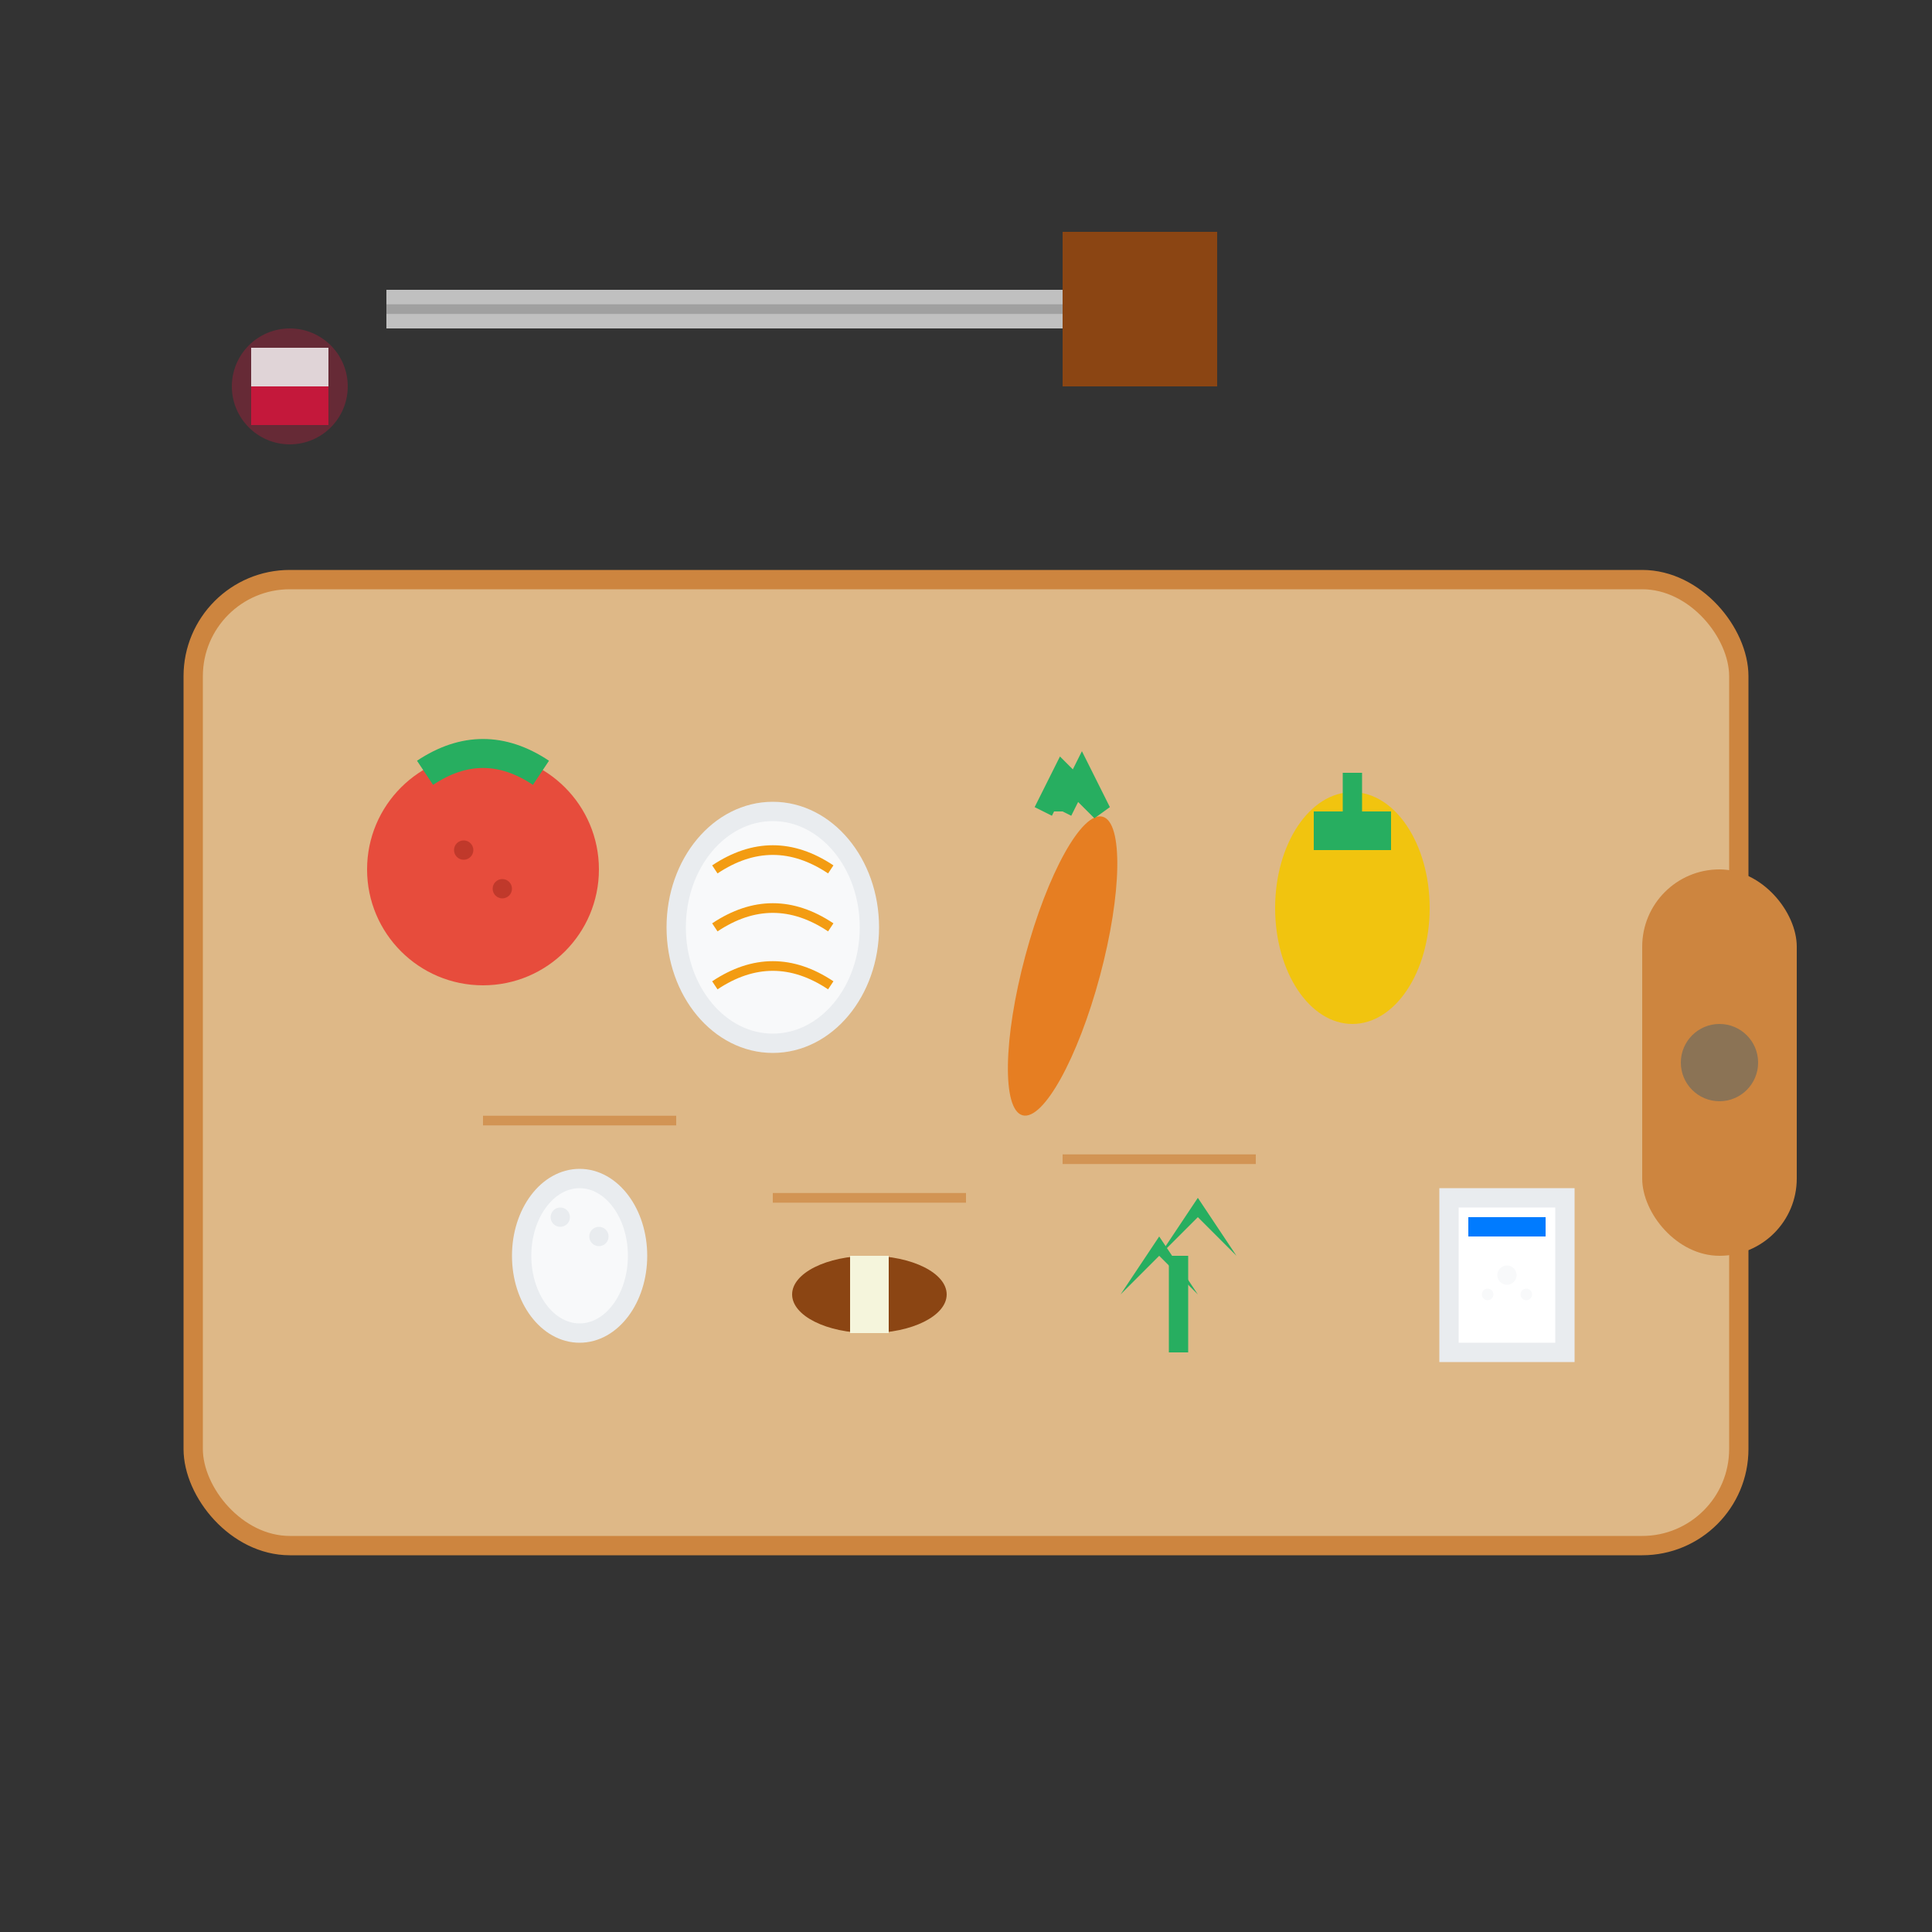 <svg xmlns="http://www.w3.org/2000/svg" viewBox="0 0 100 100" width="100" height="100">
  <rect x="0" y="0" width="100" height="100" fill="#333333" stroke="none"/>
  <!-- Cutting board -->
  <rect x="10" y="30" width="80" height="50" rx="5" fill="#deb887" stroke="#cd853f" stroke-width="1"/>
  
  <!-- Board handle -->
  <rect x="85" y="45" width="8" height="20" rx="4" fill="#cd853f"/>
  <circle cx="89" cy="55" r="2" fill="#8b7355"/>
  
  <!-- Tomato -->
  <circle cx="25" cy="45" r="6" fill="#e74c3c"/>
  <path d="M22 40 Q25 38 28 40" stroke="#27ae60" stroke-width="1.5" fill="none"/>
  <circle cx="24" cy="44" r="0.5" fill="#c0392b"/>
  <circle cx="26" cy="46" r="0.5" fill="#c0392b"/>
  
  <!-- Onion -->
  <ellipse cx="40" cy="48" rx="5" ry="6" fill="#f8f9fa" stroke="#e9ecef" stroke-width="1"/>
  <path d="M37 45 Q40 43 43 45" stroke="#f39c12" stroke-width="0.5" fill="none"/>
  <path d="M37 48 Q40 46 43 48" stroke="#f39c12" stroke-width="0.5" fill="none"/>
  <path d="M37 51 Q40 49 43 51" stroke="#f39c12" stroke-width="0.5" fill="none"/>
  
  <!-- Carrot -->
  <ellipse cx="55" cy="50" rx="2" ry="8" fill="#e67e22" transform="rotate(15 55 50)"/>
  <path d="M55 42 L56 40 L57 42 L55 40 L54 42" stroke="#27ae60" stroke-width="1" fill="#27ae60"/>
  
  <!-- Bell pepper -->
  <ellipse cx="70" cy="47" rx="4" ry="6" fill="#f1c40f"/>
  <rect x="68" y="42" width="4" height="2" fill="#27ae60"/>
  <line x1="70" y1="42" x2="70" y2="40" stroke="#27ae60" stroke-width="1"/>
  
  <!-- Garlic -->
  <ellipse cx="30" cy="65" rx="3" ry="4" fill="#f8f9fa" stroke="#e9ecef" stroke-width="1"/>
  <circle cx="29" cy="63" r="0.5" fill="#e9ecef"/>
  <circle cx="31" cy="64" r="0.5" fill="#e9ecef"/>
  
  <!-- Mushroom -->
  <ellipse cx="45" cy="67" rx="4" ry="2" fill="#8b4513"/>
  <rect x="44" y="65" width="2" height="4" fill="#f5f5dc"/>
  
  <!-- Herbs (parsley) -->
  <path d="M60 65 L62 62 L64 65 L62 63 L60 65" fill="#27ae60"/>
  <path d="M58 67 L60 64 L62 67 L60 65 L58 67" fill="#27ae60"/>
  <line x1="61" y1="65" x2="61" y2="70" stroke="#27ae60" stroke-width="1"/>
  
  <!-- Salt -->
  <rect x="75" y="62" width="6" height="8" fill="#ffffff" stroke="#e9ecef" stroke-width="1"/>
  <rect x="76" y="63" width="4" height="1" fill="#007bff"/>
  <circle cx="78" cy="66" r="0.5" fill="#f8f9fa"/>
  <circle cx="77" cy="67" r="0.3" fill="#f8f9fa"/>
  <circle cx="79" cy="67" r="0.3" fill="#f8f9fa"/>
  
  <!-- Knife -->
  <rect x="20" y="15" width="40" height="2" fill="#c0c0c0"/>
  <rect x="55" y="12" width="8" height="8" fill="#8b4513"/>
  <line x1="20" y1="16" x2="55" y2="16" stroke="#a0a0a0" stroke-width="0.5"/>
  
  <!-- Polish herbs accent -->
  <circle cx="15" cy="20" r="3" fill="#dc143c" opacity="0.3"/>
  <rect x="13" y="18" width="4" height="2" fill="white" opacity="0.8"/>
  <rect x="13" y="20" width="4" height="2" fill="#dc143c" opacity="0.8"/>
  
  <!-- Cutting marks on board -->
  <line x1="25" y1="58" x2="35" y2="58" stroke="#cd853f" stroke-width="0.5" opacity="0.7"/>
  <line x1="40" y1="62" x2="50" y2="62" stroke="#cd853f" stroke-width="0.5" opacity="0.7"/>
  <line x1="55" y1="60" x2="65" y2="60" stroke="#cd853f" stroke-width="0.5" opacity="0.7"/>
</svg>
